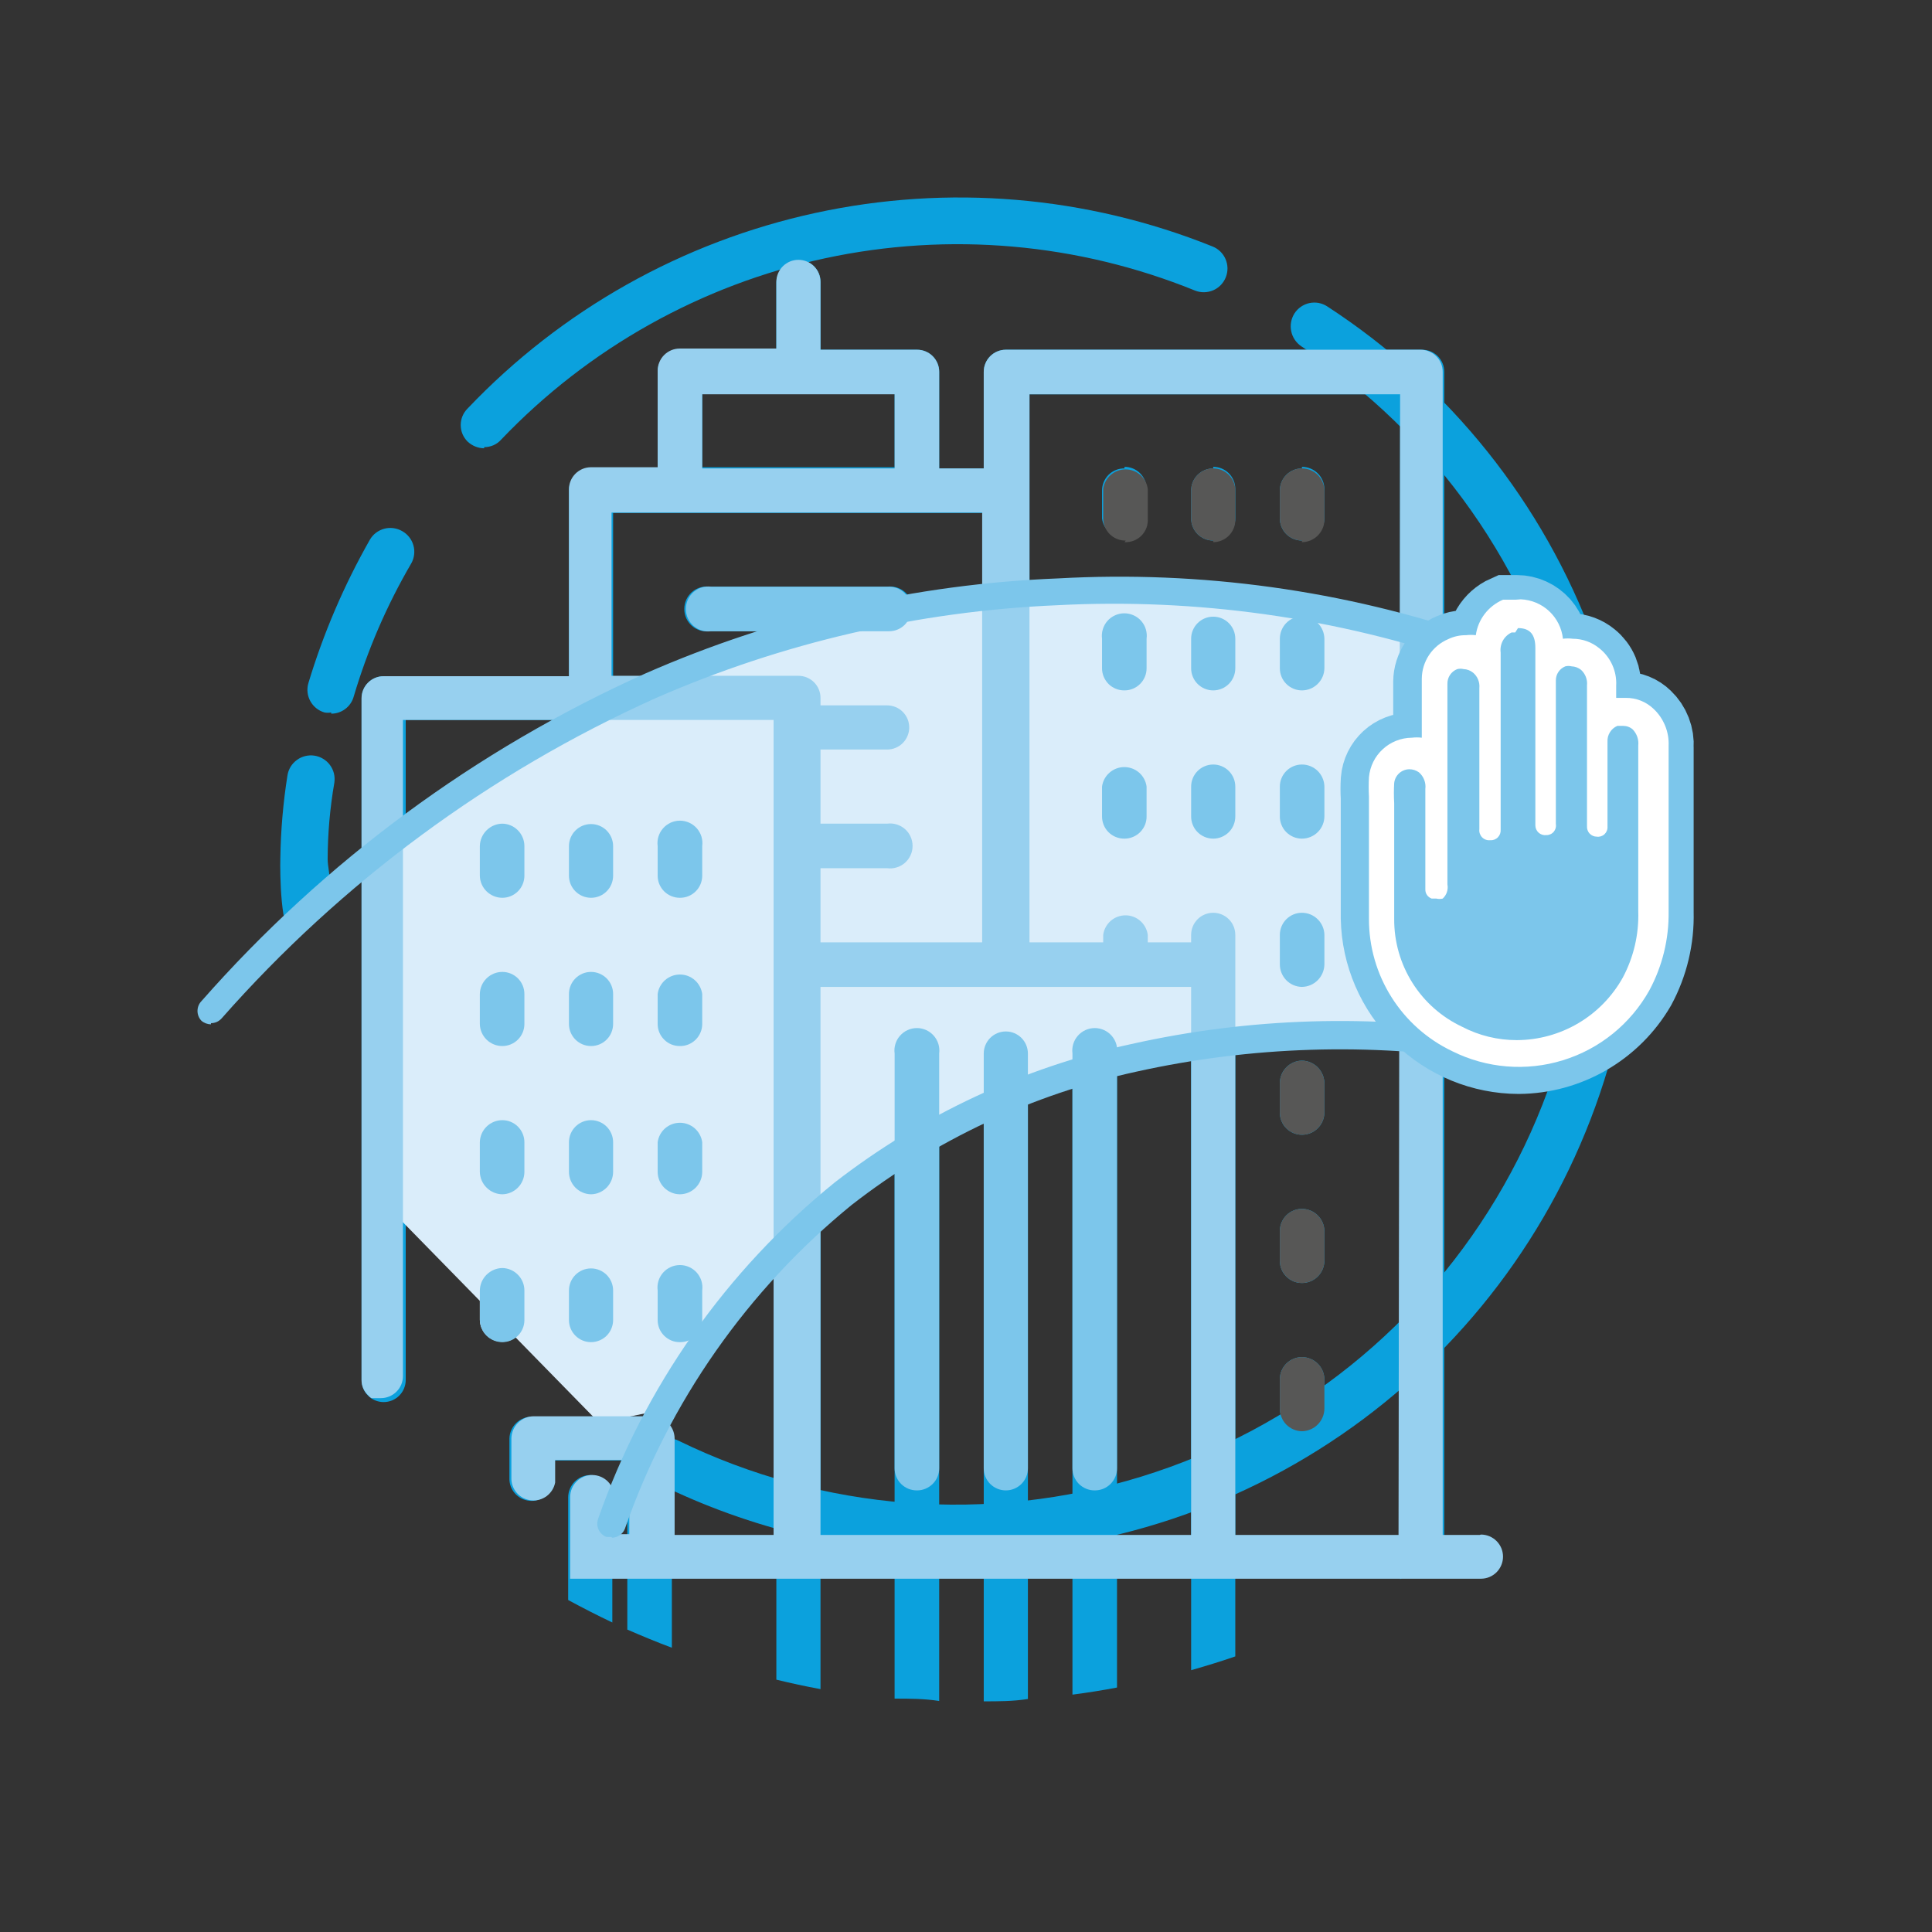 <svg width="90" height="90" viewBox="0 0 49 49" fill="none" xmlns="http://www.w3.org/2000/svg">
<rect x="0" y="0" width="49" height="49" fill="#333333" stroke="none"/>
<g clip-path="url(#clip0_458_363)">
<path d="M23.259 26.151C23.184 26.149 23.11 26.163 23.04 26.191C22.97 26.219 22.907 26.261 22.854 26.314C22.8 26.368 22.758 26.431 22.73 26.501C22.702 26.57 22.688 26.645 22.689 26.721V43.081C23.07 43.081 23.439 43.081 23.82 43.141V26.721C23.821 26.646 23.807 26.572 23.78 26.503C23.752 26.434 23.711 26.371 23.659 26.318C23.607 26.265 23.545 26.223 23.476 26.194C23.408 26.165 23.334 26.151 23.259 26.151Z" fill="#0BA1DD"/>
<path d="M25.51 26.15C25.436 26.15 25.362 26.165 25.294 26.194C25.225 26.223 25.163 26.265 25.111 26.318C25.059 26.371 25.018 26.434 24.99 26.503C24.962 26.572 24.949 26.646 24.95 26.72V43.15C25.32 43.15 25.7 43.15 26.07 43.09V26.72C26.072 26.646 26.058 26.572 26.031 26.503C26.003 26.434 25.962 26.371 25.91 26.318C25.858 26.265 25.796 26.223 25.727 26.194C25.658 26.165 25.585 26.15 25.51 26.15Z" fill="#0BA1DD"/>
<path d="M27.76 26.151C27.686 26.151 27.612 26.165 27.544 26.194C27.475 26.223 27.413 26.265 27.361 26.318C27.309 26.371 27.268 26.434 27.24 26.503C27.212 26.572 27.199 26.646 27.2 26.721V42.98C27.58 42.931 27.96 42.87 28.33 42.8V26.721C28.332 26.645 28.318 26.57 28.29 26.501C28.262 26.431 28.22 26.368 28.166 26.314C28.113 26.261 28.05 26.219 27.98 26.191C27.91 26.163 27.835 26.149 27.76 26.151Z" fill="#0BA1DD"/>
<path d="M28.52 11.88C28.446 11.879 28.372 11.892 28.303 11.92C28.234 11.947 28.171 11.988 28.118 12.04C28.065 12.092 28.023 12.155 27.994 12.223C27.965 12.292 27.95 12.366 27.95 12.44V13.15C27.968 13.287 28.036 13.412 28.14 13.503C28.244 13.594 28.377 13.645 28.515 13.645C28.653 13.645 28.787 13.594 28.891 13.503C28.995 13.412 29.062 13.287 29.08 13.15V12.4C29.08 12.251 29.021 12.109 28.916 12.004C28.811 11.899 28.669 11.84 28.52 11.84" fill="#0BA1DD"/>
<path d="M30.77 11.88C30.621 11.88 30.479 11.939 30.374 12.044C30.269 12.149 30.21 12.291 30.21 12.44V13.15C30.21 13.298 30.269 13.441 30.374 13.546C30.479 13.651 30.621 13.71 30.77 13.71C30.919 13.71 31.061 13.651 31.166 13.546C31.271 13.441 31.33 13.298 31.33 13.15V12.4C31.33 12.251 31.271 12.109 31.166 12.004C31.061 11.899 30.919 11.84 30.77 11.84" fill="#0BA1DD"/>
<path d="M33.02 11.88C32.871 11.88 32.729 11.939 32.624 12.044C32.519 12.149 32.46 12.291 32.46 12.44V13.15C32.46 13.223 32.474 13.296 32.503 13.364C32.531 13.432 32.572 13.494 32.624 13.546C32.676 13.598 32.738 13.639 32.806 13.667C32.874 13.695 32.946 13.71 33.02 13.71C33.169 13.71 33.313 13.651 33.419 13.546C33.526 13.442 33.587 13.299 33.59 13.15V12.4C33.587 12.25 33.526 12.108 33.419 12.003C33.313 11.899 33.169 11.84 33.02 11.84" fill="#0BA1DD"/>
<path d="M28.52 15.63C28.369 15.63 28.224 15.69 28.117 15.797C28.01 15.904 27.95 16.049 27.95 16.2V16.95C27.968 17.087 28.036 17.212 28.14 17.303C28.244 17.394 28.377 17.445 28.515 17.445C28.653 17.445 28.787 17.394 28.891 17.303C28.995 17.212 29.062 17.087 29.08 16.95V16.2C29.08 16.05 29.021 15.907 28.917 15.8C28.812 15.694 28.67 15.633 28.52 15.63Z" fill="white"/>
<path d="M30.77 15.63C30.62 15.633 30.478 15.694 30.373 15.8C30.269 15.907 30.21 16.05 30.21 16.2V16.95C30.21 17.098 30.269 17.241 30.374 17.346C30.479 17.451 30.621 17.51 30.77 17.51C30.919 17.51 31.061 17.451 31.166 17.346C31.271 17.241 31.33 17.098 31.33 16.95V16.2C31.33 16.05 31.271 15.907 31.166 15.8C31.062 15.694 30.919 15.633 30.77 15.63Z" fill="white"/>
<path d="M33.02 15.63C32.87 15.633 32.728 15.694 32.623 15.8C32.519 15.907 32.46 16.05 32.46 16.2V16.95C32.46 17.098 32.519 17.241 32.624 17.346C32.729 17.451 32.871 17.51 33.02 17.51C33.169 17.51 33.313 17.451 33.419 17.346C33.526 17.242 33.587 17.099 33.59 16.95V16.2C33.587 16.049 33.526 15.906 33.42 15.8C33.314 15.693 33.17 15.633 33.02 15.63Z" fill="white"/>
<path d="M28.52 19.39C28.446 19.388 28.372 19.402 28.303 19.43C28.234 19.457 28.171 19.498 28.118 19.55C28.065 19.602 28.023 19.665 27.994 19.733C27.965 19.802 27.95 19.875 27.95 19.95V20.71C27.968 20.847 28.036 20.972 28.14 21.063C28.244 21.154 28.377 21.204 28.515 21.204C28.653 21.204 28.787 21.154 28.891 21.063C28.995 20.972 29.062 20.847 29.08 20.71V19.95C29.08 19.801 29.021 19.659 28.916 19.554C28.811 19.449 28.669 19.39 28.52 19.39Z" fill="white"/>
<path d="M30.77 19.39C30.621 19.39 30.479 19.449 30.374 19.554C30.269 19.659 30.21 19.801 30.21 19.95V20.71C30.21 20.858 30.269 21.001 30.374 21.106C30.479 21.211 30.621 21.27 30.77 21.27C30.919 21.27 31.061 21.211 31.166 21.106C31.271 21.001 31.33 20.858 31.33 20.71V19.95C31.33 19.801 31.271 19.659 31.166 19.554C31.061 19.449 30.919 19.39 30.77 19.39Z" fill="white"/>
<path d="M33.02 19.39C32.871 19.39 32.729 19.449 32.624 19.554C32.519 19.659 32.46 19.801 32.46 19.95V20.71C32.46 20.858 32.519 21.001 32.624 21.106C32.729 21.211 32.871 21.27 33.02 21.27C33.169 21.27 33.313 21.211 33.419 21.106C33.526 21.002 33.587 20.859 33.59 20.71V19.95C33.587 19.8 33.526 19.658 33.419 19.553C33.313 19.448 33.169 19.39 33.02 19.39Z" fill="white"/>
<path d="M12.74 20.89C12.59 20.892 12.446 20.953 12.34 21.059C12.233 21.166 12.172 21.309 12.17 21.46V22.21C12.172 22.359 12.234 22.502 12.34 22.606C12.447 22.711 12.591 22.77 12.74 22.77C12.889 22.77 13.031 22.711 13.136 22.606C13.241 22.501 13.3 22.358 13.3 22.21V21.46C13.3 21.31 13.241 21.167 13.136 21.06C13.032 20.953 12.889 20.892 12.74 20.89Z" fill="white"/>
<path d="M14.99 20.89C14.84 20.892 14.698 20.953 14.593 21.06C14.488 21.167 14.43 21.31 14.43 21.46V22.21C14.43 22.358 14.489 22.501 14.594 22.606C14.699 22.711 14.841 22.77 14.99 22.77C15.138 22.77 15.281 22.711 15.386 22.606C15.491 22.501 15.55 22.358 15.55 22.21V21.46C15.55 21.31 15.491 21.167 15.386 21.06C15.281 20.953 15.139 20.892 14.99 20.89Z" fill="white"/>
<path d="M17.24 20.89C17.09 20.892 16.948 20.953 16.843 21.06C16.738 21.167 16.68 21.31 16.68 21.46V22.21C16.698 22.347 16.765 22.472 16.869 22.563C16.973 22.654 17.107 22.704 17.245 22.704C17.383 22.704 17.516 22.654 17.62 22.563C17.724 22.472 17.791 22.347 17.81 22.21V21.46C17.81 21.308 17.75 21.163 17.643 21.057C17.536 20.95 17.391 20.89 17.24 20.89Z" fill="white"/>
<path d="M12.74 24.65C12.591 24.65 12.447 24.709 12.34 24.814C12.234 24.919 12.172 25.061 12.17 25.21V25.96C12.17 26.112 12.23 26.257 12.337 26.363C12.444 26.47 12.589 26.53 12.74 26.53C12.814 26.53 12.888 26.516 12.957 26.487C13.025 26.458 13.087 26.416 13.139 26.363C13.192 26.31 13.233 26.247 13.26 26.178C13.288 26.109 13.301 26.035 13.3 25.96V25.21C13.3 25.062 13.241 24.919 13.136 24.814C13.031 24.709 12.889 24.65 12.74 24.65Z" fill="white"/>
<path d="M14.99 24.65C14.841 24.65 14.699 24.709 14.594 24.814C14.489 24.919 14.43 25.062 14.43 25.21V25.96C14.43 26.109 14.489 26.251 14.594 26.356C14.699 26.461 14.841 26.52 14.99 26.52C15.138 26.52 15.281 26.461 15.386 26.356C15.491 26.251 15.55 26.109 15.55 25.96V25.21C15.55 25.137 15.535 25.064 15.507 24.996C15.479 24.928 15.438 24.866 15.386 24.814C15.334 24.762 15.272 24.721 15.204 24.693C15.136 24.665 15.063 24.65 14.99 24.65Z" fill="white"/>
<path d="M17.24 24.651C17.166 24.651 17.093 24.665 17.026 24.693C16.958 24.721 16.896 24.762 16.844 24.814C16.792 24.866 16.751 24.928 16.722 24.996C16.694 25.064 16.68 25.137 16.68 25.21V25.96C16.669 26.041 16.676 26.123 16.699 26.201C16.723 26.278 16.762 26.35 16.816 26.411C16.869 26.472 16.935 26.521 17.009 26.555C17.083 26.588 17.164 26.606 17.245 26.606C17.326 26.606 17.406 26.588 17.48 26.555C17.554 26.521 17.62 26.472 17.674 26.411C17.727 26.35 17.767 26.278 17.791 26.201C17.814 26.123 17.82 26.041 17.81 25.96V25.21C17.81 25.136 17.795 25.062 17.766 24.994C17.738 24.925 17.695 24.863 17.642 24.811C17.589 24.759 17.526 24.718 17.457 24.69C17.388 24.663 17.314 24.649 17.24 24.651Z" fill="white"/>
<path d="M12.74 28.41C12.591 28.41 12.447 28.469 12.34 28.574C12.234 28.678 12.172 28.821 12.17 28.97V29.72C12.172 29.87 12.234 30.012 12.34 30.117C12.447 30.221 12.591 30.28 12.74 30.28C12.889 30.28 13.031 30.221 13.136 30.116C13.241 30.011 13.3 29.869 13.3 29.72V28.97C13.3 28.822 13.241 28.679 13.136 28.574C13.031 28.469 12.889 28.41 12.74 28.41Z" fill="white"/>
<path d="M14.99 28.41C14.841 28.41 14.699 28.469 14.594 28.574C14.489 28.679 14.43 28.822 14.43 28.97V29.72C14.43 29.869 14.489 30.011 14.594 30.116C14.699 30.221 14.841 30.28 14.99 30.28C15.138 30.28 15.281 30.221 15.386 30.116C15.491 30.011 15.55 29.869 15.55 29.72V28.97C15.55 28.897 15.535 28.824 15.507 28.756C15.479 28.688 15.438 28.626 15.386 28.574C15.334 28.522 15.272 28.481 15.204 28.453C15.136 28.425 15.063 28.41 14.99 28.41Z" fill="white"/>
<path d="M17.24 28.41C17.166 28.41 17.093 28.425 17.025 28.453C16.957 28.481 16.896 28.522 16.844 28.574C16.792 28.626 16.75 28.688 16.722 28.756C16.694 28.824 16.68 28.897 16.68 28.97V29.72C16.698 29.857 16.765 29.983 16.869 30.074C16.973 30.165 17.107 30.215 17.245 30.215C17.383 30.215 17.516 30.165 17.62 30.074C17.724 29.983 17.791 29.857 17.81 29.72V28.97C17.81 28.896 17.795 28.822 17.766 28.754C17.737 28.685 17.695 28.623 17.642 28.571C17.589 28.519 17.526 28.477 17.457 28.45C17.388 28.422 17.314 28.409 17.24 28.41Z" fill="white"/>
<path d="M12.74 32.15C12.59 32.153 12.446 32.214 12.34 32.32C12.233 32.426 12.172 32.57 12.17 32.72V33.47C12.172 33.62 12.234 33.762 12.34 33.867C12.447 33.972 12.591 34.03 12.74 34.03C12.889 34.03 13.031 33.971 13.136 33.866C13.241 33.761 13.3 33.619 13.3 33.47V32.72C13.3 32.571 13.241 32.427 13.136 32.321C13.032 32.214 12.889 32.153 12.74 32.15Z" fill="white"/>
<path d="M14.99 32.15C14.84 32.153 14.698 32.214 14.593 32.321C14.488 32.427 14.43 32.571 14.43 32.72V33.47C14.43 33.619 14.489 33.761 14.594 33.866C14.699 33.971 14.841 34.03 14.99 34.03C15.138 34.03 15.281 33.971 15.386 33.866C15.491 33.761 15.55 33.619 15.55 33.47V32.72C15.55 32.571 15.491 32.427 15.386 32.321C15.281 32.214 15.139 32.153 14.99 32.15Z" fill="white"/>
<path d="M17.24 32.15C17.09 32.153 16.948 32.214 16.843 32.321C16.738 32.427 16.68 32.571 16.68 32.72V33.47C16.698 33.607 16.765 33.733 16.869 33.824C16.973 33.915 17.107 33.965 17.245 33.965C17.383 33.965 17.516 33.915 17.62 33.824C17.724 33.733 17.791 33.607 17.81 33.47V32.72C17.81 32.569 17.75 32.424 17.643 32.317C17.536 32.21 17.391 32.15 17.24 32.15Z" fill="white"/>
<path d="M33.02 23.15C32.871 23.15 32.729 23.209 32.624 23.314C32.519 23.419 32.46 23.562 32.46 23.71V24.46C32.46 24.61 32.519 24.753 32.623 24.86C32.728 24.967 32.87 25.028 33.02 25.03C33.17 25.028 33.314 24.967 33.42 24.861C33.526 24.754 33.587 24.611 33.59 24.46V23.71C33.587 23.561 33.526 23.419 33.419 23.314C33.313 23.209 33.169 23.15 33.02 23.15Z" fill="white"/>
<path d="M33.02 26.9C32.87 26.903 32.728 26.964 32.623 27.071C32.519 27.177 32.46 27.321 32.46 27.47V28.22C32.46 28.369 32.519 28.511 32.624 28.616C32.729 28.721 32.871 28.78 33.02 28.78C33.169 28.78 33.313 28.722 33.419 28.617C33.526 28.512 33.587 28.37 33.59 28.22V27.47C33.587 27.32 33.526 27.177 33.42 27.07C33.314 26.964 33.17 26.903 33.02 26.9Z" fill="#0BA1DD"/>
<path d="M33.02 30.66C32.871 30.66 32.729 30.719 32.624 30.824C32.519 30.929 32.46 31.072 32.46 31.22V31.98C32.46 32.129 32.519 32.271 32.624 32.376C32.729 32.481 32.871 32.54 33.02 32.54C33.169 32.54 33.313 32.481 33.419 32.377C33.526 32.272 33.587 32.13 33.59 31.98V31.22C33.587 31.071 33.526 30.928 33.419 30.824C33.313 30.719 33.169 30.66 33.02 30.66Z" fill="#0BA1DD"/>
<path d="M33.02 34.42C32.871 34.42 32.729 34.479 32.624 34.584C32.519 34.689 32.46 34.831 32.46 34.98V35.73C32.46 35.879 32.519 36.023 32.623 36.13C32.728 36.236 32.87 36.297 33.02 36.3C33.17 36.297 33.314 36.236 33.42 36.13C33.526 36.024 33.587 35.88 33.59 35.73V34.98C33.587 34.831 33.526 34.688 33.419 34.583C33.313 34.479 33.169 34.42 33.02 34.42Z" fill="#0BA1DD"/>
<path d="M22.5 14.88H18C17.919 14.869 17.837 14.876 17.76 14.899C17.682 14.923 17.61 14.963 17.549 15.016C17.488 15.07 17.439 15.136 17.405 15.21C17.372 15.284 17.355 15.364 17.355 15.445C17.355 15.526 17.372 15.607 17.405 15.681C17.439 15.754 17.488 15.82 17.549 15.874C17.61 15.927 17.682 15.967 17.76 15.991C17.837 16.014 17.919 16.021 18 16.01H22.5C22.58 16.021 22.662 16.014 22.74 15.991C22.818 15.967 22.89 15.927 22.951 15.874C23.012 15.82 23.061 15.754 23.094 15.681C23.128 15.607 23.145 15.526 23.145 15.445C23.145 15.364 23.128 15.284 23.094 15.21C23.061 15.136 23.012 15.07 22.951 15.016C22.89 14.963 22.818 14.923 22.74 14.899C22.662 14.876 22.58 14.869 22.5 14.88Z" fill="#0BA1DD"/>
<path d="M20.25 6.62C20.101 6.62 19.959 6.679 19.854 6.784C19.749 6.889 19.69 7.031 19.69 7.18V8.87H17.24C17.166 8.87 17.094 8.884 17.026 8.912C16.958 8.941 16.896 8.982 16.844 9.034C16.792 9.086 16.751 9.148 16.723 9.216C16.694 9.283 16.68 9.356 16.68 9.43V11.88H14.99C14.841 11.88 14.699 11.939 14.594 12.044C14.489 12.149 14.43 12.291 14.43 12.44V17.15H9.73C9.581 17.15 9.439 17.209 9.334 17.314C9.229 17.419 9.17 17.561 9.17 17.71V35C9.17 35.148 9.229 35.291 9.334 35.396C9.439 35.501 9.581 35.56 9.73 35.56C9.878 35.56 10.021 35.501 10.126 35.396C10.231 35.291 10.29 35.148 10.29 35V18.26H19.69V42.6C20.06 42.69 20.43 42.77 20.81 42.84V25.03H30.21V42.36C30.59 42.25 30.96 42.14 31.33 42.01V23.71C31.33 23.561 31.271 23.419 31.166 23.314C31.061 23.209 30.918 23.15 30.77 23.15C30.621 23.15 30.479 23.209 30.374 23.314C30.269 23.419 30.21 23.561 30.21 23.71V23.9H29.11V23.71C29.092 23.573 29.024 23.447 28.92 23.356C28.817 23.265 28.683 23.215 28.545 23.215C28.407 23.215 28.273 23.265 28.169 23.356C28.066 23.447 27.998 23.573 27.98 23.71V23.9H26.11V10H35.51V40.05C35.89 39.81 36.27 39.56 36.63 39.3V9.43C36.63 9.281 36.571 9.139 36.466 9.034C36.361 8.929 36.218 8.87 36.07 8.87H25.51C25.361 8.87 25.219 8.929 25.114 9.034C25.009 9.139 24.95 9.281 24.95 9.43V11.88H23.82V9.43C23.82 9.281 23.761 9.139 23.656 9.034C23.551 8.929 23.408 8.87 23.26 8.87H20.81V7.15C20.81 7.001 20.751 6.859 20.646 6.754C20.541 6.649 20.398 6.59 20.25 6.59M17.81 9.97H22.69V11.85H17.81V9.97ZM15.55 17.15V13.01H24.95V23.91H20.81V22.03H22.5C22.574 22.031 22.648 22.018 22.717 21.99C22.786 21.963 22.849 21.922 22.902 21.869C22.956 21.817 22.998 21.755 23.026 21.686C23.055 21.618 23.07 21.544 23.07 21.47C23.07 21.319 23.01 21.174 22.903 21.067C22.796 20.96 22.651 20.9 22.5 20.9H20.81V19.02H22.5C22.648 19.02 22.791 18.961 22.896 18.856C23.001 18.751 23.06 18.608 23.06 18.46C23.06 18.311 23.001 18.169 22.896 18.064C22.791 17.959 22.648 17.9 22.5 17.9H20.81V17.71C20.81 17.561 20.751 17.419 20.646 17.314C20.541 17.209 20.398 17.15 20.25 17.15H15.55ZM16.49 35.93H13.49C13.341 35.93 13.197 35.989 13.09 36.093C12.984 36.198 12.922 36.34 12.92 36.49V37.49C12.916 37.631 12.965 37.768 13.058 37.874C13.15 37.98 13.28 38.047 13.419 38.062C13.559 38.078 13.7 38.039 13.813 37.956C13.926 37.872 14.004 37.748 14.03 37.61V37.04H15.91V41.33C16.28 41.49 16.66 41.65 17.04 41.79V36.47C17.037 36.32 16.976 36.178 16.869 36.073C16.763 35.968 16.619 35.91 16.47 35.91M14.97 37.41C14.82 37.413 14.678 37.474 14.573 37.58C14.469 37.687 14.41 37.83 14.41 37.98V40.58C14.78 40.78 15.15 40.97 15.53 41.15V37.98C15.53 37.83 15.471 37.687 15.367 37.58C15.262 37.474 15.119 37.413 14.97 37.41Z" fill="#0BA1DD"/>
<path d="M12.28 11.37C12.124 11.368 11.974 11.307 11.86 11.2C11.805 11.145 11.76 11.08 11.73 11.008C11.7 10.936 11.685 10.858 11.685 10.78C11.685 10.702 11.7 10.625 11.73 10.553C11.76 10.48 11.805 10.415 11.86 10.36C14.235 7.862 17.306 6.135 20.674 5.402C24.042 4.669 27.552 4.965 30.75 6.25C30.824 6.279 30.891 6.322 30.948 6.377C31.005 6.432 31.05 6.497 31.082 6.57C31.113 6.642 31.13 6.72 31.132 6.799C31.133 6.878 31.119 6.957 31.09 7.03C31.061 7.104 31.018 7.171 30.963 7.228C30.909 7.285 30.843 7.33 30.771 7.362C30.698 7.393 30.62 7.41 30.541 7.412C30.462 7.413 30.384 7.399 30.31 7.37C27.336 6.162 24.067 5.876 20.928 6.55C17.789 7.224 14.926 8.827 12.71 11.15C12.656 11.211 12.59 11.259 12.516 11.292C12.442 11.324 12.361 11.341 12.28 11.34" fill="#0BA1DD"/>
<path d="M8.4 18.07C8.343 18.08 8.286 18.08 8.23 18.07C8.077 18.026 7.949 17.923 7.872 17.785C7.795 17.646 7.776 17.483 7.82 17.33C8.202 16.062 8.726 14.841 9.38 13.69C9.419 13.622 9.471 13.562 9.534 13.514C9.597 13.466 9.668 13.431 9.744 13.41C9.82 13.39 9.9 13.384 9.978 13.395C10.056 13.405 10.131 13.431 10.2 13.47C10.269 13.509 10.33 13.56 10.379 13.623C10.428 13.685 10.464 13.756 10.485 13.832C10.507 13.908 10.513 13.988 10.503 14.067C10.494 14.145 10.469 14.221 10.43 14.29C9.809 15.354 9.319 16.489 8.97 17.67C8.935 17.794 8.86 17.904 8.757 17.981C8.654 18.059 8.529 18.101 8.4 18.1" fill="#0BA1DD"/>
<path d="M24.3 39.41C21.657 39.404 19.05 38.792 16.68 37.62C16.609 37.585 16.546 37.536 16.494 37.477C16.442 37.418 16.402 37.349 16.376 37.274C16.351 37.199 16.34 37.12 16.345 37.041C16.35 36.963 16.37 36.886 16.405 36.815C16.44 36.744 16.488 36.68 16.548 36.628C16.607 36.576 16.676 36.536 16.751 36.51C16.826 36.485 16.905 36.474 16.983 36.479C17.062 36.484 17.139 36.505 17.21 36.54C20.867 38.325 25.066 38.65 28.954 37.448C32.842 36.247 36.126 33.609 38.137 30.072C40.149 26.535 40.738 22.365 39.783 18.409C38.829 14.454 36.404 11.01 33 8.78C32.87 8.69 32.779 8.554 32.748 8.399C32.716 8.244 32.746 8.083 32.83 7.95C32.873 7.883 32.928 7.826 32.993 7.781C33.058 7.736 33.131 7.704 33.208 7.687C33.285 7.671 33.365 7.669 33.442 7.683C33.52 7.698 33.594 7.727 33.66 7.77C36.77 9.791 39.144 12.763 40.428 16.243C41.712 19.723 41.837 23.525 40.785 27.082C39.732 30.639 37.559 33.76 34.589 35.982C31.618 38.203 28.009 39.406 24.3 39.41Z" fill="#0BA1DD"/>
<path d="M8.22 22.92L7.44 23.71C7.11 23.71 7.1 22.1 7.11 21.77C7.12 21.067 7.18 20.365 7.29 19.67C7.301 19.592 7.329 19.517 7.369 19.449C7.41 19.381 7.464 19.323 7.528 19.276C7.591 19.229 7.663 19.195 7.74 19.176C7.817 19.157 7.897 19.153 7.975 19.165C8.053 19.177 8.128 19.204 8.195 19.245C8.263 19.285 8.322 19.339 8.369 19.403C8.416 19.466 8.45 19.539 8.469 19.615C8.488 19.692 8.491 19.772 8.48 19.85C8.369 20.491 8.312 21.14 8.31 21.79C8.31 22.11 8.55 22.92 8.22 22.92Z" fill="#0BA1DD"/>
<path d="M12.26 19.68L16.21 17.53L19.21 16.4L24.96 15.17L27.55 15.11L31.2 15.24L35.78 15.79L35.03 26.15L30.12 26.4L26.24 27.47L23.11 28.91C23.04 28.91 20.49 30.84 20.49 30.84L18.41 33.52L16.86 35.74L15.2 36.09L10.2 30.98V21.15L12.26 19.68Z" fill="#DAEDFA"/>
<path d="M23.26 37.8C23.408 37.8 23.55 37.74 23.655 37.636C23.761 37.531 23.82 37.388 23.82 37.239V26.72C23.83 26.639 23.824 26.557 23.8 26.479C23.777 26.402 23.737 26.33 23.683 26.269C23.63 26.208 23.564 26.159 23.49 26.125C23.416 26.092 23.336 26.074 23.255 26.074C23.173 26.074 23.093 26.092 23.019 26.125C22.945 26.159 22.879 26.208 22.826 26.269C22.772 26.33 22.732 26.402 22.709 26.479C22.685 26.557 22.679 26.639 22.69 26.72V37.239C22.69 37.314 22.704 37.388 22.733 37.456C22.762 37.525 22.804 37.587 22.857 37.639C22.91 37.691 22.973 37.732 23.042 37.76C23.111 37.787 23.185 37.801 23.26 37.8Z" fill="#7CC6EB"/>
<path d="M25.51 37.8C25.659 37.8 25.801 37.741 25.906 37.636C26.011 37.531 26.07 37.389 26.07 37.24V26.72C26.07 26.572 26.011 26.429 25.906 26.324C25.801 26.219 25.659 26.16 25.51 26.16C25.362 26.16 25.219 26.219 25.114 26.324C25.009 26.429 24.95 26.572 24.95 26.72V37.24C24.95 37.389 25.009 37.531 25.114 37.636C25.219 37.741 25.362 37.8 25.51 37.8Z" fill="#7CC6EB"/>
<path d="M27.76 37.8C27.835 37.801 27.909 37.787 27.978 37.76C28.047 37.732 28.11 37.691 28.163 37.639C28.216 37.587 28.258 37.525 28.287 37.456C28.316 37.388 28.33 37.314 28.33 37.239V26.72C28.341 26.639 28.334 26.557 28.311 26.479C28.288 26.402 28.248 26.33 28.194 26.269C28.141 26.208 28.075 26.159 28.001 26.125C27.927 26.092 27.846 26.074 27.765 26.074C27.684 26.074 27.604 26.092 27.53 26.125C27.456 26.159 27.39 26.208 27.336 26.269C27.283 26.33 27.243 26.402 27.22 26.479C27.196 26.557 27.19 26.639 27.2 26.72V37.239C27.2 37.388 27.259 37.531 27.364 37.636C27.469 37.74 27.612 37.8 27.76 37.8Z" fill="#7CC6EB"/>
<path d="M28.52 13.75C28.6 13.754 28.68 13.742 28.754 13.713C28.828 13.684 28.895 13.64 28.951 13.584C29.007 13.527 29.05 13.459 29.078 13.384C29.105 13.309 29.116 13.229 29.11 13.15V12.4C29.092 12.263 29.025 12.137 28.921 12.046C28.817 11.955 28.684 11.905 28.546 11.905C28.407 11.905 28.274 11.955 28.17 12.046C28.066 12.137 27.999 12.263 27.98 12.4V13.15C27.98 13.224 27.995 13.298 28.024 13.367C28.053 13.435 28.095 13.497 28.148 13.55C28.201 13.602 28.264 13.643 28.333 13.67C28.402 13.698 28.476 13.711 28.55 13.71" fill="#575756"/>
<path d="M30.77 13.75C30.919 13.75 31.061 13.691 31.166 13.586C31.271 13.481 31.33 13.338 31.33 13.19V12.44C31.33 12.291 31.271 12.149 31.166 12.044C31.061 11.939 30.919 11.88 30.77 11.88C30.621 11.88 30.479 11.939 30.374 12.044C30.269 12.149 30.21 12.291 30.21 12.44V13.15C30.21 13.223 30.224 13.296 30.253 13.364C30.281 13.432 30.322 13.494 30.374 13.546C30.426 13.598 30.488 13.639 30.556 13.667C30.624 13.695 30.696 13.71 30.77 13.71" fill="#575756"/>
<path d="M33.02 13.75C33.169 13.75 33.313 13.691 33.419 13.586C33.526 13.482 33.587 13.339 33.59 13.19V12.44C33.587 12.29 33.526 12.148 33.419 12.043C33.313 11.938 33.169 11.88 33.02 11.88C32.871 11.88 32.729 11.939 32.624 12.044C32.519 12.149 32.46 12.291 32.46 12.44V13.15C32.46 13.223 32.474 13.296 32.503 13.364C32.531 13.432 32.572 13.494 32.624 13.546C32.676 13.598 32.738 13.639 32.806 13.667C32.874 13.695 32.946 13.71 33.02 13.71" fill="#575756"/>
<path d="M28.52 17.51C28.669 17.51 28.811 17.451 28.916 17.346C29.021 17.241 29.08 17.099 29.08 16.95V16.2C29.091 16.119 29.084 16.038 29.061 15.96C29.038 15.882 28.998 15.81 28.944 15.749C28.891 15.688 28.825 15.639 28.751 15.606C28.677 15.572 28.596 15.555 28.515 15.555C28.434 15.555 28.354 15.572 28.28 15.606C28.206 15.639 28.14 15.688 28.086 15.749C28.033 15.81 27.993 15.882 27.97 15.96C27.946 16.038 27.94 16.119 27.95 16.2V16.95C27.95 17.024 27.965 17.098 27.994 17.167C28.023 17.235 28.065 17.297 28.118 17.35C28.171 17.402 28.234 17.443 28.303 17.47C28.372 17.498 28.446 17.511 28.52 17.51Z" fill="#7CC6EB"/>
<path d="M30.77 17.51C30.919 17.51 31.061 17.451 31.166 17.346C31.271 17.241 31.33 17.098 31.33 16.95V16.2C31.33 16.051 31.271 15.909 31.166 15.804C31.061 15.699 30.919 15.64 30.77 15.64C30.621 15.64 30.479 15.699 30.374 15.804C30.269 15.909 30.21 16.051 30.21 16.2V16.95C30.21 17.098 30.269 17.241 30.374 17.346C30.479 17.451 30.621 17.51 30.77 17.51Z" fill="#7CC6EB"/>
<path d="M33.02 17.51C33.169 17.51 33.313 17.451 33.419 17.346C33.526 17.242 33.587 17.099 33.59 16.95V16.2C33.587 16.049 33.526 15.906 33.42 15.8C33.314 15.693 33.17 15.633 33.02 15.63C32.87 15.633 32.728 15.694 32.623 15.8C32.519 15.907 32.46 16.05 32.46 16.2V16.95C32.46 17.098 32.519 17.241 32.624 17.346C32.729 17.451 32.871 17.51 33.02 17.51Z" fill="#7CC6EB"/>
<path d="M28.52 21.27C28.595 21.27 28.668 21.255 28.737 21.226C28.805 21.197 28.868 21.155 28.92 21.102C28.972 21.049 29.013 20.986 29.041 20.917C29.068 20.848 29.082 20.774 29.08 20.7V19.95C29.062 19.813 28.995 19.687 28.891 19.596C28.787 19.505 28.653 19.455 28.515 19.455C28.377 19.455 28.244 19.505 28.14 19.596C28.036 19.687 27.968 19.813 27.95 19.95V20.7C27.949 20.775 27.963 20.85 27.991 20.919C28.019 20.989 28.061 21.053 28.114 21.106C28.167 21.159 28.231 21.201 28.301 21.229C28.37 21.257 28.445 21.271 28.52 21.27Z" fill="#7CC6EB"/>
<path d="M30.77 21.27C30.844 21.27 30.918 21.255 30.987 21.226C31.055 21.197 31.117 21.155 31.17 21.102C31.222 21.049 31.263 20.986 31.29 20.917C31.318 20.848 31.331 20.774 31.33 20.7V19.95C31.33 19.801 31.271 19.659 31.166 19.554C31.061 19.449 30.919 19.39 30.77 19.39C30.622 19.39 30.479 19.449 30.374 19.554C30.269 19.659 30.21 19.801 30.21 19.95V20.7C30.209 20.774 30.222 20.848 30.25 20.917C30.277 20.986 30.318 21.049 30.37 21.102C30.423 21.155 30.485 21.197 30.553 21.226C30.622 21.255 30.696 21.27 30.77 21.27Z" fill="#7CC6EB"/>
<path d="M33.02 21.27C33.171 21.27 33.316 21.21 33.423 21.103C33.53 20.996 33.59 20.851 33.59 20.7V19.95C33.587 19.8 33.526 19.658 33.42 19.553C33.313 19.448 33.169 19.39 33.02 19.39C32.871 19.39 32.729 19.449 32.624 19.554C32.519 19.659 32.46 19.801 32.46 19.95V20.7C32.459 20.774 32.472 20.848 32.5 20.917C32.527 20.986 32.568 21.049 32.62 21.102C32.673 21.155 32.735 21.197 32.803 21.226C32.872 21.255 32.946 21.27 33.02 21.27Z" fill="#7CC6EB"/>
<path d="M12.74 22.77C12.889 22.77 13.031 22.711 13.136 22.606C13.241 22.501 13.3 22.358 13.3 22.21V21.46C13.3 21.31 13.241 21.167 13.136 21.06C13.032 20.953 12.889 20.892 12.74 20.89C12.59 20.892 12.446 20.953 12.34 21.059C12.233 21.166 12.172 21.309 12.17 21.46V22.21C12.172 22.359 12.234 22.502 12.34 22.606C12.447 22.711 12.591 22.77 12.74 22.77Z" fill="#7CC6EB"/>
<path d="M14.99 22.77C15.063 22.77 15.136 22.756 15.204 22.728C15.272 22.7 15.334 22.658 15.386 22.606C15.438 22.554 15.479 22.493 15.507 22.425C15.535 22.357 15.55 22.284 15.55 22.21V21.46C15.55 21.312 15.491 21.169 15.386 21.064C15.281 20.959 15.138 20.9 14.99 20.9C14.841 20.9 14.699 20.959 14.594 21.064C14.489 21.169 14.43 21.312 14.43 21.46V22.21C14.43 22.359 14.489 22.501 14.594 22.606C14.699 22.711 14.841 22.77 14.99 22.77Z" fill="#7CC6EB"/>
<path d="M17.24 22.77C17.314 22.771 17.388 22.758 17.457 22.73C17.526 22.703 17.589 22.662 17.642 22.609C17.695 22.557 17.738 22.495 17.766 22.426C17.795 22.358 17.81 22.284 17.81 22.21V21.46C17.82 21.379 17.814 21.297 17.791 21.22C17.767 21.142 17.727 21.07 17.674 21.009C17.62 20.948 17.554 20.899 17.48 20.865C17.406 20.832 17.326 20.814 17.245 20.814C17.164 20.814 17.083 20.832 17.009 20.865C16.935 20.899 16.869 20.948 16.816 21.009C16.762 21.07 16.723 21.142 16.699 21.22C16.676 21.297 16.669 21.379 16.68 21.46V22.21C16.68 22.283 16.694 22.356 16.722 22.424C16.751 22.492 16.792 22.554 16.844 22.606C16.896 22.658 16.958 22.699 17.026 22.727C17.093 22.755 17.166 22.77 17.24 22.77Z" fill="#7CC6EB"/>
<path d="M12.74 26.53C12.889 26.53 13.031 26.471 13.136 26.366C13.241 26.261 13.3 26.119 13.3 25.97V25.21C13.3 25.062 13.241 24.919 13.136 24.814C13.031 24.709 12.889 24.65 12.74 24.65C12.591 24.65 12.447 24.709 12.34 24.814C12.234 24.919 12.172 25.061 12.17 25.21V25.97C12.172 26.12 12.234 26.262 12.34 26.367C12.447 26.472 12.591 26.53 12.74 26.53Z" fill="#7CC6EB"/>
<path d="M14.99 26.53C15.063 26.53 15.136 26.516 15.204 26.488C15.272 26.46 15.334 26.418 15.386 26.366C15.438 26.314 15.479 26.253 15.507 26.185C15.535 26.117 15.55 26.044 15.55 25.97V25.21C15.55 25.062 15.491 24.919 15.386 24.814C15.281 24.709 15.138 24.65 14.99 24.65C14.841 24.65 14.699 24.709 14.594 24.814C14.489 24.919 14.43 25.062 14.43 25.21V25.97C14.43 26.119 14.489 26.261 14.594 26.366C14.699 26.471 14.841 26.53 14.99 26.53Z" fill="#7CC6EB"/>
<path d="M17.24 26.53C17.314 26.532 17.388 26.518 17.457 26.491C17.526 26.463 17.589 26.422 17.642 26.37C17.695 26.318 17.737 26.256 17.766 26.187C17.795 26.119 17.81 26.045 17.81 25.971V25.21C17.791 25.074 17.724 24.948 17.62 24.857C17.516 24.766 17.383 24.716 17.245 24.716C17.107 24.716 16.973 24.766 16.869 24.857C16.765 24.948 16.698 25.074 16.68 25.21V25.971C16.68 26.044 16.694 26.117 16.722 26.185C16.75 26.253 16.792 26.314 16.844 26.366C16.896 26.419 16.957 26.46 17.025 26.488C17.093 26.516 17.166 26.53 17.24 26.53Z" fill="#7CC6EB"/>
<path d="M12.74 30.29C12.889 30.288 13.032 30.226 13.136 30.12C13.241 30.013 13.3 29.87 13.3 29.72V28.97C13.3 28.822 13.241 28.679 13.136 28.574C13.031 28.469 12.889 28.41 12.74 28.41C12.591 28.41 12.447 28.469 12.34 28.574C12.234 28.678 12.172 28.821 12.17 28.97V29.72C12.172 29.87 12.233 30.014 12.34 30.12C12.446 30.227 12.59 30.288 12.74 30.29Z" fill="#7CC6EB"/>
<path d="M14.99 30.29C15.139 30.288 15.281 30.226 15.386 30.12C15.491 30.013 15.55 29.87 15.55 29.72V28.97C15.55 28.822 15.491 28.679 15.386 28.574C15.281 28.469 15.138 28.41 14.99 28.41C14.841 28.41 14.699 28.469 14.594 28.574C14.489 28.679 14.43 28.822 14.43 28.97V29.72C14.43 29.87 14.488 30.013 14.593 30.12C14.698 30.226 14.84 30.288 14.99 30.29Z" fill="#7CC6EB"/>
<path d="M17.24 30.29C17.391 30.29 17.536 30.23 17.643 30.123C17.75 30.016 17.81 29.871 17.81 29.72V28.97C17.791 28.833 17.724 28.708 17.62 28.617C17.516 28.526 17.383 28.476 17.245 28.476C17.107 28.476 16.973 28.526 16.869 28.617C16.765 28.708 16.698 28.833 16.68 28.97V29.72C16.68 29.87 16.738 30.013 16.843 30.12C16.948 30.226 17.09 30.288 17.24 30.29Z" fill="#7CC6EB"/>
<path d="M12.74 34.04C12.889 34.04 13.031 33.981 13.136 33.876C13.241 33.771 13.3 33.629 13.3 33.48V32.73C13.3 32.581 13.241 32.437 13.136 32.331C13.032 32.224 12.889 32.163 12.74 32.16C12.59 32.163 12.446 32.224 12.34 32.33C12.233 32.436 12.172 32.58 12.17 32.73V33.48C12.172 33.63 12.234 33.772 12.34 33.877C12.447 33.981 12.591 34.04 12.74 34.04Z" fill="#7CC6EB"/>
<path d="M14.99 34.04C15.063 34.04 15.136 34.025 15.204 33.997C15.272 33.969 15.334 33.928 15.386 33.876C15.438 33.824 15.479 33.762 15.507 33.694C15.535 33.626 15.55 33.553 15.55 33.48V32.73C15.55 32.581 15.491 32.439 15.386 32.334C15.281 32.229 15.138 32.17 14.99 32.17C14.841 32.17 14.699 32.229 14.594 32.334C14.489 32.439 14.43 32.581 14.43 32.73V33.48C14.43 33.628 14.489 33.771 14.594 33.876C14.699 33.981 14.841 34.04 14.99 34.04Z" fill="#7CC6EB"/>
<path d="M17.24 34.04C17.314 34.042 17.388 34.028 17.457 34.001C17.526 33.973 17.589 33.932 17.642 33.88C17.695 33.828 17.738 33.766 17.766 33.697C17.795 33.628 17.81 33.555 17.81 33.48V32.73C17.82 32.65 17.814 32.568 17.791 32.49C17.767 32.412 17.727 32.341 17.674 32.279C17.62 32.218 17.554 32.169 17.48 32.136C17.406 32.102 17.326 32.085 17.245 32.085C17.164 32.085 17.083 32.102 17.009 32.136C16.935 32.169 16.869 32.218 16.816 32.279C16.762 32.341 16.723 32.412 16.699 32.49C16.676 32.568 16.669 32.65 16.68 32.73V33.48C16.68 33.554 16.694 33.627 16.722 33.695C16.751 33.763 16.792 33.824 16.844 33.876C16.896 33.928 16.958 33.969 17.026 33.998C17.093 34.026 17.166 34.04 17.24 34.04Z" fill="#7CC6EB"/>
<path d="M33.02 25.03C33.17 25.028 33.314 24.967 33.42 24.861C33.526 24.754 33.587 24.611 33.59 24.46V23.71C33.587 23.561 33.526 23.419 33.419 23.314C33.313 23.209 33.169 23.15 33.02 23.15C32.871 23.15 32.729 23.209 32.624 23.314C32.519 23.419 32.46 23.562 32.46 23.71V24.46C32.46 24.61 32.519 24.753 32.623 24.86C32.728 24.967 32.87 25.028 33.02 25.03Z" fill="#7CC6EB"/>
<path d="M33.02 28.78C33.169 28.78 33.313 28.722 33.419 28.617C33.526 28.512 33.587 28.37 33.59 28.22V27.47C33.587 27.32 33.526 27.177 33.42 27.07C33.314 26.964 33.17 26.903 33.02 26.9C32.87 26.903 32.728 26.964 32.623 27.071C32.519 27.177 32.46 27.321 32.46 27.47V28.22C32.46 28.369 32.519 28.511 32.624 28.616C32.729 28.721 32.871 28.78 33.02 28.78Z" fill="#575756"/>
<path d="M33.02 32.54C33.169 32.54 33.313 32.481 33.419 32.377C33.526 32.272 33.587 32.13 33.59 31.98V31.22C33.587 31.071 33.526 30.928 33.419 30.824C33.313 30.719 33.169 30.66 33.02 30.66C32.871 30.66 32.729 30.719 32.624 30.824C32.519 30.929 32.46 31.072 32.46 31.22V31.98C32.46 32.129 32.519 32.271 32.624 32.376C32.729 32.481 32.871 32.54 33.02 32.54Z" fill="#575756"/>
<path d="M33.02 36.3C33.17 36.297 33.314 36.236 33.42 36.13C33.526 36.024 33.587 35.88 33.59 35.73V34.98C33.587 34.831 33.526 34.688 33.419 34.583C33.313 34.479 33.169 34.42 33.02 34.42C32.871 34.42 32.729 34.479 32.624 34.584C32.519 34.689 32.46 34.831 32.46 34.98V35.73C32.46 35.879 32.519 36.023 32.623 36.13C32.728 36.236 32.87 36.297 33.02 36.3Z" fill="#575756"/>
<path d="M23.11 15.45C23.111 15.375 23.097 15.3 23.069 15.23C23.041 15.161 22.999 15.097 22.946 15.044C22.893 14.991 22.829 14.949 22.76 14.921C22.69 14.893 22.615 14.879 22.54 14.88H18.04C17.959 14.869 17.878 14.876 17.8 14.899C17.722 14.923 17.65 14.963 17.589 15.016C17.528 15.07 17.479 15.136 17.445 15.21C17.412 15.284 17.395 15.364 17.395 15.445C17.395 15.526 17.412 15.607 17.445 15.681C17.479 15.754 17.528 15.82 17.589 15.874C17.65 15.927 17.722 15.967 17.8 15.991C17.878 16.014 17.959 16.021 18.04 16.01H22.54C22.614 16.011 22.688 15.998 22.757 15.97C22.826 15.943 22.889 15.902 22.942 15.85C22.995 15.797 23.038 15.735 23.066 15.667C23.095 15.598 23.11 15.524 23.11 15.45Z" fill="#7CC6EB"/>
<path d="M35.47 38.93H31.33V23.71C31.33 23.561 31.271 23.419 31.166 23.314C31.061 23.209 30.919 23.15 30.77 23.15C30.621 23.15 30.479 23.209 30.374 23.314C30.269 23.419 30.21 23.561 30.21 23.71V23.9H29.11V23.71C29.092 23.573 29.024 23.447 28.92 23.356C28.817 23.265 28.683 23.215 28.545 23.215C28.407 23.215 28.273 23.265 28.169 23.356C28.066 23.447 27.998 23.573 27.98 23.71V23.9H26.11V10H35.51L35.47 38.93ZM30.21 38.93H20.81V25.03H30.21V38.93ZM20.21 17.14H15.51V13H24.91V23.9H20.81V22.02H22.5C22.581 22.031 22.662 22.024 22.74 22C22.818 21.977 22.89 21.937 22.951 21.884C23.012 21.83 23.061 21.764 23.094 21.69C23.128 21.616 23.145 21.536 23.145 21.455C23.145 21.374 23.128 21.293 23.094 21.219C23.061 21.145 23.012 21.079 22.951 21.026C22.89 20.973 22.818 20.933 22.74 20.909C22.662 20.886 22.581 20.879 22.5 20.89H20.81V19.01H22.5C22.648 19.01 22.791 18.951 22.896 18.846C23.001 18.741 23.06 18.598 23.06 18.45C23.06 18.301 23.001 18.159 22.896 18.054C22.791 17.949 22.648 17.89 22.5 17.89H20.81V17.7C20.81 17.551 20.751 17.409 20.646 17.304C20.541 17.199 20.398 17.14 20.25 17.14M17.81 10H22.69V11.88H17.81V10ZM37.53 38.93H36.59V9.43C36.59 9.281 36.531 9.139 36.426 9.034C36.321 8.929 36.178 8.87 36.03 8.87H25.51C25.361 8.87 25.219 8.929 25.114 9.034C25.009 9.139 24.95 9.281 24.95 9.43V11.88H23.82V9.43C23.82 9.281 23.761 9.139 23.656 9.034C23.551 8.929 23.409 8.87 23.26 8.87H20.81V7.15C20.81 7.001 20.751 6.859 20.646 6.754C20.541 6.649 20.398 6.59 20.25 6.59C20.101 6.59 19.959 6.649 19.854 6.754C19.749 6.859 19.69 7.001 19.69 7.15V8.84H17.24C17.166 8.84 17.094 8.854 17.026 8.882C16.958 8.911 16.896 8.952 16.844 9.004C16.792 9.056 16.751 9.118 16.723 9.186C16.694 9.253 16.68 9.326 16.68 9.4V11.85H14.99C14.841 11.85 14.699 11.909 14.594 12.014C14.489 12.119 14.43 12.261 14.43 12.41V17.15H9.73C9.581 17.15 9.439 17.209 9.334 17.314C9.229 17.419 9.17 17.561 9.17 17.71V35C9.169 35.073 9.184 35.146 9.213 35.213C9.243 35.28 9.286 35.34 9.34 35.39C9.362 35.418 9.389 35.442 9.42 35.46H9.49H9.55H9.66C9.808 35.46 9.951 35.401 10.056 35.296C10.161 35.191 10.22 35.048 10.22 34.9V18.26H19.62V38.93H17.11V36.48C17.107 36.33 17.046 36.188 16.939 36.083C16.833 35.978 16.689 35.92 16.54 35.92H13.54C13.39 35.92 13.247 35.978 13.14 36.083C13.034 36.188 12.973 36.33 12.97 36.48V37.48C12.966 37.621 13.015 37.758 13.108 37.864C13.2 37.97 13.329 38.037 13.47 38.052C13.61 38.068 13.75 38.029 13.863 37.946C13.976 37.862 14.054 37.738 14.08 37.6V37.03H15.96V38.91H15.58V37.97C15.58 37.821 15.521 37.679 15.416 37.574C15.311 37.469 15.168 37.41 15.02 37.41C14.871 37.41 14.729 37.469 14.624 37.574C14.519 37.679 14.46 37.821 14.46 37.97V40.04H37.56C37.709 40.04 37.851 39.981 37.956 39.876C38.061 39.771 38.12 39.628 38.12 39.48C38.12 39.331 38.061 39.189 37.956 39.084C37.851 38.979 37.709 38.92 37.56 38.92" fill="#97D0EF"/>
<path d="M15.51 38.98H15.38C15.292 38.946 15.22 38.879 15.181 38.793C15.142 38.707 15.138 38.609 15.17 38.52C16.34 35.175 18.418 32.222 21.17 29.99C23.384 28.274 25.953 27.075 28.69 26.48C31.688 25.809 34.787 25.714 37.82 26.2C37.911 26.222 37.991 26.277 38.043 26.355C38.095 26.433 38.115 26.528 38.1 26.62C38.081 26.712 38.026 26.794 37.948 26.846C37.869 26.898 37.773 26.918 37.68 26.9C34.735 26.44 31.73 26.535 28.82 27.18C26.191 27.753 23.724 28.908 21.6 30.56C18.961 32.712 16.971 35.554 15.85 38.77C15.825 38.837 15.779 38.894 15.72 38.935C15.662 38.976 15.592 38.999 15.52 39" fill="#7CC6EB"/>
<path d="M5.35 25.98C5.262 25.978 5.177 25.947 5.11 25.89C5.045 25.823 5.009 25.733 5.009 25.64C5.009 25.546 5.045 25.457 5.11 25.39C8.226 21.846 12.066 19.013 16.37 17.08C19.675 15.629 23.223 14.812 26.83 14.67C30.455 14.467 34.086 14.97 37.52 16.15C37.609 16.185 37.68 16.255 37.717 16.343C37.755 16.431 37.756 16.531 37.72 16.62C37.684 16.708 37.614 16.779 37.526 16.817C37.438 16.854 37.339 16.855 37.25 16.82C33.896 15.664 30.352 15.165 26.81 15.35C23.297 15.5 19.841 16.3 16.62 17.71C12.417 19.603 8.667 22.371 5.62 25.83C5.586 25.867 5.544 25.898 5.498 25.919C5.451 25.939 5.401 25.95 5.35 25.95" fill="#7CC6EB"/>
<path d="M38.52 26.7C37.611 26.698 36.739 26.339 36.09 25.702C35.442 25.065 35.069 24.199 35.05 23.29C35.05 22.59 35.05 21.89 35.05 21.2C35.05 20.91 35.05 20.63 35.05 20.34V20.23C35.041 20.083 35.041 19.936 35.05 19.79C35.065 19.607 35.149 19.436 35.284 19.312C35.419 19.188 35.597 19.119 35.78 19.12C35.95 19.123 36.114 19.179 36.25 19.28C36.301 19.319 36.345 19.366 36.38 19.42V17.29C36.382 17.14 36.428 16.994 36.511 16.87C36.594 16.745 36.712 16.648 36.85 16.59C36.945 16.548 37.047 16.524 37.15 16.52C37.315 16.523 37.474 16.583 37.6 16.69C37.654 16.725 37.701 16.769 37.74 16.82V16.46C37.725 16.288 37.765 16.115 37.852 15.966C37.94 15.818 38.072 15.7 38.23 15.63H38.41H38.47C38.579 15.63 38.685 15.654 38.784 15.699C38.883 15.744 38.971 15.809 39.043 15.89C39.114 15.971 39.168 16.067 39.2 16.17C39.233 16.273 39.243 16.382 39.23 16.49V16.9C39.308 16.802 39.407 16.724 39.52 16.67C39.618 16.628 39.724 16.604 39.83 16.6C39.998 16.603 40.16 16.663 40.29 16.77C40.389 16.849 40.467 16.952 40.516 17.069C40.564 17.186 40.583 17.314 40.57 17.44V18.38C40.653 18.276 40.759 18.194 40.88 18.14C40.975 18.1 41.077 18.08 41.18 18.08C41.356 18.079 41.525 18.147 41.65 18.27C41.74 18.356 41.81 18.46 41.855 18.576C41.9 18.692 41.919 18.816 41.91 18.94V23.14C41.927 23.784 41.776 24.422 41.47 24.99C41.172 25.524 40.737 25.97 40.21 26.281C39.683 26.592 39.082 26.758 38.47 26.76" fill="#7CC6EB"/>
<path d="M38.52 26.7C37.611 26.698 36.739 26.339 36.09 25.702C35.442 25.065 35.069 24.199 35.05 23.29C35.05 22.59 35.05 21.89 35.05 21.2C35.05 20.91 35.05 20.63 35.05 20.34V20.23C35.041 20.083 35.041 19.936 35.05 19.79C35.065 19.607 35.149 19.436 35.284 19.312C35.419 19.188 35.597 19.119 35.78 19.12C35.95 19.123 36.114 19.179 36.25 19.28C36.301 19.319 36.345 19.366 36.38 19.42V17.29C36.382 17.14 36.428 16.994 36.511 16.87C36.594 16.745 36.712 16.648 36.85 16.59C36.945 16.548 37.047 16.524 37.15 16.52C37.315 16.523 37.474 16.583 37.6 16.69C37.654 16.725 37.701 16.769 37.74 16.82V16.46C37.725 16.288 37.765 16.115 37.852 15.966C37.94 15.818 38.072 15.7 38.23 15.63H38.41H38.47C38.579 15.63 38.685 15.654 38.784 15.699C38.883 15.744 38.971 15.809 39.043 15.89C39.114 15.971 39.168 16.067 39.2 16.17C39.233 16.273 39.243 16.382 39.23 16.49V16.9C39.308 16.802 39.407 16.724 39.52 16.67C39.618 16.628 39.724 16.604 39.83 16.6C39.998 16.603 40.16 16.663 40.29 16.77C40.389 16.849 40.467 16.952 40.516 17.069C40.564 17.186 40.583 17.314 40.57 17.44V18.38C40.653 18.276 40.759 18.194 40.88 18.14C40.975 18.1 41.077 18.08 41.18 18.08C41.356 18.079 41.525 18.147 41.65 18.27C41.74 18.356 41.81 18.46 41.855 18.576C41.9 18.692 41.919 18.816 41.91 18.94V23.14C41.927 23.784 41.776 24.422 41.47 24.99C41.169 25.506 40.739 25.935 40.221 26.235C39.704 26.535 39.118 26.695 38.52 26.7Z" stroke="#7CC6EB" stroke-width="2.09" stroke-miterlimit="10"/>
<path d="M38.44 15.21H38.32H38.23H38.17H38.12C37.937 15.288 37.777 15.412 37.656 15.569C37.535 15.727 37.457 15.913 37.43 16.11C37.347 16.1 37.263 16.1 37.18 16.11C37.024 16.108 36.87 16.142 36.73 16.21C36.533 16.294 36.365 16.433 36.246 16.61C36.127 16.788 36.062 16.996 36.06 17.21C36.06 17.54 36.06 17.88 36.06 18.21V18.71C35.977 18.7 35.893 18.7 35.81 18.71C35.536 18.712 35.273 18.815 35.072 19C34.87 19.184 34.745 19.438 34.72 19.71C34.711 19.877 34.711 20.044 34.72 20.21V21.21C34.72 21.9 34.72 22.61 34.72 23.31C34.719 24.011 34.917 24.697 35.291 25.29C35.664 25.883 36.198 26.358 36.83 26.66C37.702 27.095 38.707 27.178 39.638 26.891C40.569 26.605 41.354 25.97 41.83 25.12C42.161 24.506 42.33 23.818 42.32 23.12C42.32 22.07 42.32 21 42.32 19.97V18.92C42.328 18.745 42.299 18.571 42.233 18.409C42.167 18.246 42.068 18.1 41.94 17.98C41.75 17.797 41.494 17.696 41.23 17.7H40.99V17.39C41 17.209 40.966 17.028 40.891 16.863C40.816 16.697 40.703 16.552 40.56 16.44C40.371 16.285 40.134 16.201 39.89 16.2C39.807 16.19 39.723 16.19 39.64 16.2C39.611 15.933 39.487 15.685 39.291 15.501C39.095 15.318 38.839 15.211 38.57 15.2L38.44 15.21ZM38.5 15.93C38.81 15.93 38.94 16.1 38.94 16.43C38.94 17.43 38.94 18.43 38.94 19.43C38.94 19.93 38.94 20.43 38.94 20.93C38.94 20.966 38.947 21.001 38.961 21.033C38.976 21.066 38.997 21.095 39.023 21.119C39.05 21.142 39.081 21.16 39.115 21.171C39.149 21.181 39.185 21.184 39.22 21.18C39.255 21.181 39.29 21.173 39.322 21.159C39.354 21.145 39.383 21.123 39.406 21.096C39.428 21.07 39.445 21.038 39.455 21.004C39.464 20.97 39.466 20.935 39.46 20.9V18.7C39.46 18.22 39.46 17.7 39.46 17.26C39.459 17.183 39.481 17.107 39.524 17.043C39.567 16.978 39.628 16.929 39.7 16.9C39.752 16.887 39.807 16.887 39.86 16.9C39.948 16.903 40.032 16.935 40.1 16.99C40.153 17.039 40.195 17.1 40.221 17.168C40.247 17.235 40.257 17.308 40.25 17.38C40.25 18.57 40.25 19.76 40.25 20.95C40.247 20.985 40.252 21.019 40.263 21.052C40.274 21.085 40.292 21.115 40.316 21.14C40.339 21.165 40.368 21.186 40.399 21.199C40.431 21.213 40.465 21.22 40.5 21.22C40.535 21.225 40.57 21.221 40.603 21.211C40.637 21.2 40.668 21.182 40.693 21.158C40.719 21.134 40.739 21.105 40.752 21.073C40.766 21.04 40.772 21.005 40.77 20.97C40.77 20.51 40.77 20.05 40.77 19.59C40.77 19.33 40.77 19.07 40.77 18.81C40.765 18.726 40.787 18.642 40.832 18.571C40.876 18.499 40.942 18.443 41.02 18.41H41.17C41.258 18.41 41.344 18.442 41.41 18.5C41.462 18.554 41.501 18.619 41.526 18.69C41.55 18.761 41.558 18.836 41.55 18.91C41.55 20.31 41.55 21.71 41.55 23.11C41.569 23.695 41.434 24.274 41.16 24.79C40.893 25.27 40.504 25.671 40.031 25.95C39.558 26.23 39.019 26.378 38.47 26.38C37.986 26.381 37.509 26.264 37.08 26.04C36.563 25.796 36.126 25.41 35.822 24.926C35.517 24.442 35.357 23.882 35.36 23.31C35.36 22.31 35.36 21.31 35.36 20.37C35.35 20.2 35.35 20.03 35.36 19.86C35.37 19.765 35.414 19.678 35.484 19.613C35.554 19.549 35.645 19.512 35.74 19.51C35.83 19.509 35.918 19.537 35.99 19.59C36.049 19.642 36.094 19.707 36.122 19.78C36.15 19.854 36.16 19.932 36.15 20.01C36.15 20.86 36.15 21.71 36.15 22.56C36.149 22.61 36.164 22.66 36.193 22.701C36.222 22.742 36.263 22.773 36.31 22.79H36.43C36.483 22.803 36.537 22.803 36.59 22.79C36.639 22.745 36.676 22.689 36.697 22.626C36.718 22.563 36.722 22.495 36.71 22.43C36.71 21.16 36.71 19.89 36.71 18.63C36.71 18.2 36.71 17.77 36.71 17.35C36.707 17.269 36.729 17.188 36.774 17.12C36.819 17.052 36.884 16.999 36.96 16.97C37.013 16.957 37.067 16.957 37.12 16.97C37.208 16.973 37.292 17.005 37.36 17.06C37.416 17.107 37.461 17.167 37.488 17.235C37.516 17.303 37.527 17.377 37.52 17.45C37.52 18.21 37.52 18.96 37.52 19.72C37.52 20.15 37.52 20.59 37.52 21.03C37.515 21.067 37.519 21.105 37.531 21.14C37.543 21.175 37.562 21.208 37.588 21.235C37.614 21.262 37.645 21.282 37.68 21.295C37.715 21.308 37.753 21.314 37.79 21.31C37.826 21.313 37.863 21.308 37.897 21.296C37.931 21.283 37.962 21.264 37.988 21.238C38.013 21.212 38.033 21.181 38.046 21.147C38.058 21.113 38.063 21.076 38.06 21.04C38.06 20.61 38.06 20.18 38.06 19.75C38.06 18.69 38.06 17.62 38.06 16.55C38.046 16.446 38.066 16.341 38.116 16.249C38.166 16.157 38.245 16.084 38.34 16.04H38.43" fill="white"/>
</g>
<defs>
<clipPath id="clip0_458_363">
<rect width="38.02" height="38.15" fill="white" transform="translate(5 5)"/>
</clipPath>
</defs>
</svg>
